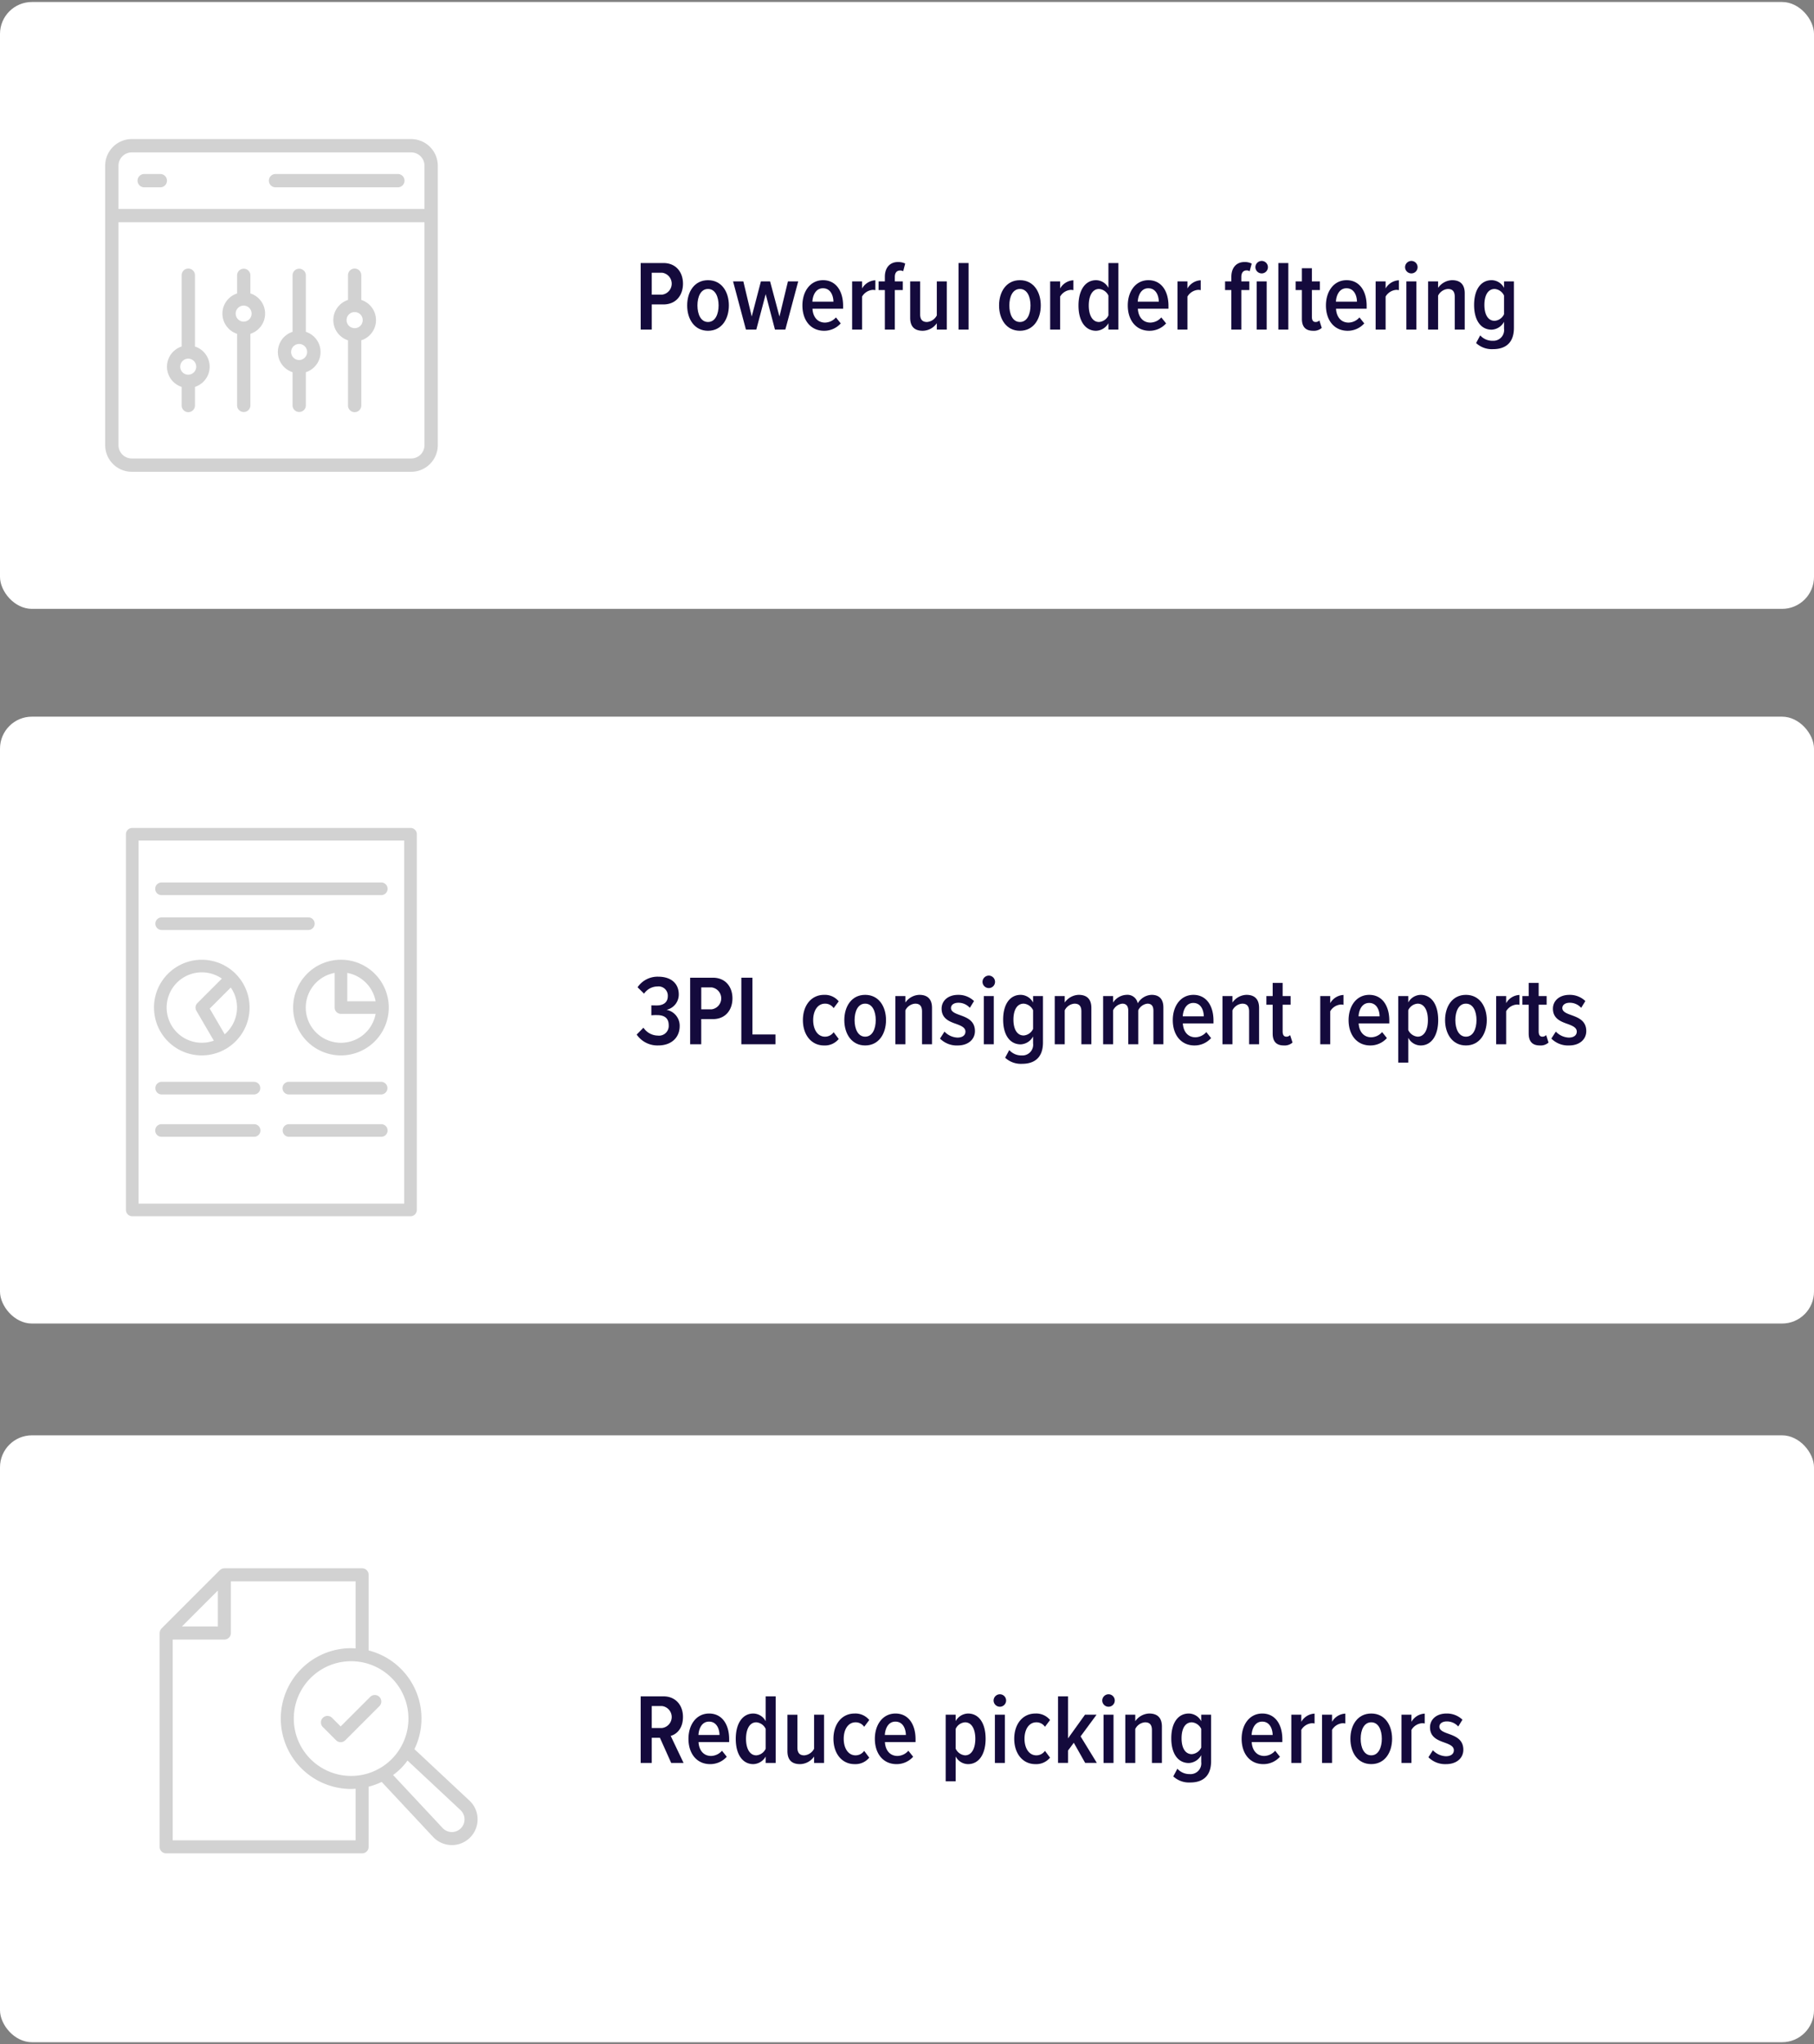 <svg xmlns="http://www.w3.org/2000/svg" viewBox="0 0 454.5 512"><rect x="0" y="0" width="454.5" height="512" fill="#808080" stroke="none"/><defs><style>.cls-1{fill:#fff;}.cls-2{fill:#140a3c;}.cls-3{fill:#d2d2d2;}</style></defs><g id="Layer_13" data-name="Layer 13"><rect class="cls-1" y="179.5" width="454.5" height="152" rx="8"/><path class="cls-2" d="M161.22,257.4a4.391,4.391,0,0,0,3.574,1.975,2.432,2.432,0,0,0,2.75-2.625c0-1.874-1.25-2.5-2.9-2.5a11.353,11.353,0,0,0-1.449.05v-2.5c.25.025.974.025,1.4.025,1.574,0,2.724-.75,2.724-2.3a2.314,2.314,0,0,0-2.6-2.45,4.086,4.086,0,0,0-3.349,1.8l-1.625-1.6a6.045,6.045,0,0,1,5.173-2.65c3.025,0,5.149,1.525,5.149,4.474a3.912,3.912,0,0,1-3.074,3.824,4.051,4.051,0,0,1,3.3,4.074c0,2.825-2.023,4.849-5.373,4.849a6.292,6.292,0,0,1-5.4-2.724Z"/><path class="cls-2" d="M172.92,244.879h5.674c3.275,0,4.923,2.4,4.923,5.174,0,2.8-1.648,5.2-4.923,5.2h-2.9v6.3H172.92Zm5.349,2.424H175.7v5.5h2.574a2.771,2.771,0,0,0,0-5.5Z"/><path class="cls-2" d="M185.745,244.879h2.774V259.1h5.773v2.449h-8.547Z"/><path class="cls-2" d="M206.468,249.178a4.464,4.464,0,0,1,3.674,1.624l-1.274,1.7a2.56,2.56,0,0,0-2.15-1.124c-1.9,0-2.974,1.824-2.974,4.124s1.075,4.149,2.974,4.149a2.624,2.624,0,0,0,2.15-1.125l1.274,1.7a4.459,4.459,0,0,1-3.674,1.625c-3.224,0-5.3-2.7-5.3-6.348S203.244,249.178,206.468,249.178Z"/><path class="cls-2" d="M211.544,255.5c0-3.4,1.8-6.324,5.224-6.324s5.224,2.924,5.224,6.324-1.8,6.348-5.224,6.348S211.544,258.9,211.544,255.5Zm7.873,0c0-2.175-.825-4.124-2.649-4.124s-2.649,1.949-2.649,4.124.824,4.149,2.649,4.149S219.417,257.676,219.417,255.5Z"/><path class="cls-2" d="M231.017,253.327c0-1.424-.65-1.949-1.725-1.949a2.979,2.979,0,0,0-2.449,1.674v8.5h-2.5V249.478h2.5V251.1a4.436,4.436,0,0,1,3.5-1.925c2.175,0,3.175,1.2,3.175,3.274v9.1h-2.5Z"/><path class="cls-2" d="M236.644,258.376a4.688,4.688,0,0,0,3.249,1.5c1.249,0,2-.576,2-1.5,0-1-1.049-1.45-2.273-1.9-1.7-.6-3.7-1.324-3.7-3.849,0-1.874,1.5-3.449,4.149-3.449a5.583,5.583,0,0,1,3.974,1.55l-1.05,1.7a3.794,3.794,0,0,0-2.874-1.274c-1.124,0-1.849.549-1.849,1.324,0,.9,1,1.325,2.2,1.75,1.725.625,3.8,1.374,3.8,4.024,0,2.075-1.675,3.6-4.324,3.6a5.908,5.908,0,0,1-4.424-1.724Z"/><path class="cls-2" d="M246.168,245.929a1.584,1.584,0,0,1,1.575-1.575,1.562,1.562,0,0,1,0,3.124A1.579,1.579,0,0,1,246.168,245.929Zm.326,3.549h2.5V261.55h-2.5Z"/><path class="cls-2" d="M252.868,263a4.066,4.066,0,0,0,3.124,1.349,2.685,2.685,0,0,0,2.849-3.024V259.6a3.724,3.724,0,0,1-3.1,1.975c-2.7,0-4.4-2.324-4.4-6.2,0-3.825,1.674-6.2,4.4-6.2a3.576,3.576,0,0,1,3.1,1.925v-1.625h2.475v11.648c0,4.174-2.6,5.323-5.2,5.323a5.781,5.781,0,0,1-4.274-1.524Zm5.973-9.973a2.838,2.838,0,0,0-2.349-1.649c-1.725,0-2.575,1.674-2.575,4,0,2.3.85,3.973,2.575,3.973a2.838,2.838,0,0,0,2.349-1.649Z"/><path class="cls-2" d="M270.941,253.327c0-1.424-.65-1.949-1.725-1.949a2.979,2.979,0,0,0-2.449,1.674v8.5h-2.5V249.478h2.5V251.1a4.435,4.435,0,0,1,3.5-1.925c2.175,0,3.175,1.2,3.175,3.274v9.1h-2.5Z"/><path class="cls-2" d="M288.99,253.152c0-1.124-.45-1.774-1.5-1.774a2.882,2.882,0,0,0-2.3,1.674v8.5h-2.5v-8.4c0-1.1-.449-1.774-1.5-1.774a2.923,2.923,0,0,0-2.3,1.674v8.5h-2.5V249.478h2.5V251.1a4.193,4.193,0,0,1,3.35-1.925,2.617,2.617,0,0,1,2.824,2.124,4.207,4.207,0,0,1,3.474-2.124c1.825,0,2.949.975,2.949,3.174v9.2h-2.5Z"/><path class="cls-2" d="M299.015,249.178c3.276,0,5.025,2.774,5.025,6.423v.725h-7.673c.1,1.975,1.2,3.474,3.148,3.474a3.719,3.719,0,0,0,2.725-1.3l1.2,1.5a5.524,5.524,0,0,1-4.175,1.849c-3.324,0-5.423-2.6-5.423-6.348C293.842,252,295.792,249.178,299.015,249.178Zm-2.674,5.373h5.274c-.025-1.5-.7-3.349-2.624-3.349C297.117,251.2,296.417,253.1,296.341,254.551Z"/><path class="cls-2" d="M312.965,253.327c0-1.424-.649-1.949-1.724-1.949a2.979,2.979,0,0,0-2.449,1.674v8.5h-2.5V249.478h2.5V251.1a4.431,4.431,0,0,1,3.5-1.925c2.173,0,3.173,1.2,3.173,3.274v9.1h-2.5Z"/><path class="cls-2" d="M318.867,258.851v-7.2h-1.575v-2.175h1.575v-3.3h2.5v3.3h2v2.175h-2v6.673c0,.825.274,1.325.925,1.325a1.248,1.248,0,0,0,.949-.4l.6,1.875a2.948,2.948,0,0,1-2.174.724C319.766,261.85,318.867,260.826,318.867,258.851Z"/><path class="cls-2" d="M330.791,249.478h2.5v1.775a4.04,4.04,0,0,1,3.324-2.05v2.474a2.779,2.779,0,0,0-.651-.075,3.382,3.382,0,0,0-2.673,1.675v8.273h-2.5Z"/><path class="cls-2" d="M343.066,249.178c3.273,0,5.023,2.774,5.023,6.423v.725h-7.673c.1,1.975,1.2,3.474,3.15,3.474a3.718,3.718,0,0,0,2.723-1.3l1.2,1.5a5.528,5.528,0,0,1-4.174,1.849c-3.324,0-5.424-2.6-5.424-6.348C337.892,252,339.841,249.178,343.066,249.178Zm-2.676,5.373h5.274c-.024-1.5-.7-3.349-2.623-3.349C341.166,251.2,340.466,253.1,340.39,254.551Z"/><path class="cls-2" d="M350.341,266.149V249.478h2.5v1.6a3.639,3.639,0,0,1,3.1-1.9c2.725,0,4.4,2.424,4.4,6.324,0,3.848-1.675,6.348-4.4,6.348a3.524,3.524,0,0,1-3.1-1.925v6.224Zm4.848-14.771a2.794,2.794,0,0,0-2.35,1.649v4.949a2.871,2.871,0,0,0,2.35,1.675c1.725,0,2.574-1.825,2.574-4.149S356.914,251.378,355.189,251.378Z"/><path class="cls-2" d="M362.066,255.5c0-3.4,1.8-6.324,5.225-6.324s5.222,2.924,5.222,6.324-1.8,6.348-5.222,6.348S362.066,258.9,362.066,255.5Zm7.873,0c0-2.175-.824-4.124-2.648-4.124s-2.651,1.949-2.651,4.124.826,4.149,2.651,4.149S369.939,257.676,369.939,255.5Z"/><path class="cls-2" d="M374.867,249.478h2.5v1.775a4.043,4.043,0,0,1,3.324-2.05v2.474a2.76,2.76,0,0,0-.648-.075,3.384,3.384,0,0,0-2.676,1.675v8.273h-2.5Z"/><path class="cls-2" d="M383.015,258.851v-7.2h-1.574v-2.175h1.574v-3.3h2.5v3.3h2v2.175h-2v6.673c0,.825.276,1.325.924,1.325a1.256,1.256,0,0,0,.951-.4l.6,1.875a2.954,2.954,0,0,1-2.176.724C383.916,261.85,383.015,260.826,383.015,258.851Z"/><path class="cls-2" d="M389.816,258.376a4.69,4.69,0,0,0,3.248,1.5c1.25,0,2-.576,2-1.5,0-1-1.049-1.45-2.273-1.9-1.7-.6-3.7-1.324-3.7-3.849,0-1.874,1.5-3.449,4.149-3.449a5.587,5.587,0,0,1,3.974,1.55l-1.05,1.7a3.793,3.793,0,0,0-2.873-1.274c-1.125,0-1.85.549-1.85,1.324,0,.9,1,1.325,2.2,1.75,1.725.625,3.8,1.374,3.8,4.024,0,2.075-1.676,3.6-4.324,3.6a5.908,5.908,0,0,1-4.424-1.724Z"/><path class="cls-3" d="M102.86,207.368H33.137a1.579,1.579,0,0,0-1.58,1.58v94.1a1.579,1.579,0,0,0,1.58,1.579H102.86a1.578,1.578,0,0,0,1.579-1.579v-94.1A1.579,1.579,0,0,0,102.86,207.368Zm-1.58,94.105H34.716V210.527H101.28Z"/><path class="cls-3" d="M40.505,224.193H95.491a1.58,1.58,0,1,0,0-3.159H40.505a1.58,1.58,0,1,0,0,3.159Z"/><path class="cls-3" d="M40.505,232.93H77.256a1.58,1.58,0,0,0,0-3.16H40.505a1.58,1.58,0,0,0,0,3.16Z"/><path class="cls-3" d="M40.505,274.118H63.632a1.58,1.58,0,1,0,0-3.16H40.505a1.58,1.58,0,0,0,0,3.16Z"/><path class="cls-3" d="M40.505,284.727H63.632a1.58,1.58,0,1,0,0-3.159H40.505a1.58,1.58,0,1,0,0,3.159Z"/><path class="cls-3" d="M95.491,270.958H72.364a1.58,1.58,0,0,0,0,3.16H95.491a1.58,1.58,0,1,0,0-3.16Z"/><path class="cls-3" d="M95.491,281.568H72.364a1.58,1.58,0,0,0,0,3.159H95.491a1.58,1.58,0,1,0,0-3.159Z"/><path class="cls-3" d="M97.408,252.361a11.981,11.981,0,1,0-11.98,11.981A11.994,11.994,0,0,0,97.408,252.361Zm-10.4-8.68a8.845,8.845,0,0,1,7.1,7.1h-7.1Zm-10.4,8.68a8.837,8.837,0,0,1,7.241-8.68v8.68a1.579,1.579,0,0,0,1.58,1.579h8.679a8.821,8.821,0,0,1-17.5-1.579Z"/><path class="cls-3" d="M38.588,252.361A11.965,11.965,0,0,0,56.6,262.7l0,0a11.976,11.976,0,1,0-18.02-10.335Zm20.8,0a8.851,8.851,0,0,1-3.088,6.69l-3.754-6.434,5.277-5.277A8.751,8.751,0,0,1,59.389,252.361Zm-9.937-1.117a1.578,1.578,0,0,0-.248,1.913l4.37,7.491a8.818,8.818,0,1,1,2.016-15.543Z"/><rect class="cls-1" y="0.5" width="454.5" height="152" rx="8"/><path class="cls-2" d="M160.521,65.879H166.2c3.273,0,4.924,2.4,4.924,5.173,0,2.8-1.651,5.2-4.924,5.2h-2.9v6.3h-2.773Zm5.348,2.424h-2.575v5.5h2.575a2.771,2.771,0,0,0,0-5.5Z"/><path class="cls-2" d="M172.171,76.5c0-3.4,1.8-6.324,5.223-6.324s5.225,2.925,5.225,6.324-1.8,6.348-5.225,6.348S172.171,79.9,172.171,76.5Zm7.873,0c0-2.175-.826-4.124-2.65-4.124s-2.648,1.949-2.648,4.124.824,4.149,2.648,4.149S180.044,78.675,180.044,76.5Z"/><path class="cls-2" d="M191.843,73.676l-2.349,8.874h-2.6L183.67,70.477h2.576l2.1,8.8,2.3-8.8h2.3l2.349,8.8,2.125-8.8h2.575L196.767,82.55h-2.6Z"/><path class="cls-2" d="M206.218,70.177c3.276,0,5.025,2.775,5.025,6.424v.725H203.57c.1,1.974,1.2,3.474,3.148,3.474a3.72,3.72,0,0,0,2.725-1.3l1.2,1.5a5.52,5.52,0,0,1-4.175,1.849c-3.324,0-5.423-2.6-5.423-6.348C201.045,73,203,70.177,206.218,70.177Zm-2.674,5.374h5.274c-.025-1.5-.7-3.349-2.624-3.349C204.32,72.2,203.62,74.1,203.544,75.551Z"/><path class="cls-2" d="M213.5,70.477H216v1.775a4.041,4.041,0,0,1,3.324-2.05v2.475a2.725,2.725,0,0,0-.65-.075A3.382,3.382,0,0,0,216,74.277V82.55h-2.5Z"/><path class="cls-2" d="M221.7,72.652h-1.574V70.477H221.7V69.353c0-2.4,1.349-3.724,3.273-3.724a4.1,4.1,0,0,1,1.825.375l-.5,1.924a1.671,1.671,0,0,0-.774-.175c-.825,0-1.324.55-1.324,1.6v1.124h2v2.175h-2v9.9h-2.5Z"/><path class="cls-2" d="M234.718,80.95a4.359,4.359,0,0,1-3.524,1.9c-2.15,0-3.15-1.149-3.15-3.249V70.477h2.5v8.248c0,1.4.65,1.925,1.725,1.925A3.025,3.025,0,0,0,234.718,79V70.477h2.5V82.55h-2.5Z"/><path class="cls-2" d="M240.169,65.879h2.5V82.55h-2.5Z"/><path class="cls-2" d="M250.319,76.5c0-3.4,1.8-6.324,5.223-6.324s5.224,2.925,5.224,6.324-1.8,6.348-5.224,6.348S250.319,79.9,250.319,76.5Zm7.873,0c0-2.175-.825-4.124-2.65-4.124s-2.649,1.949-2.649,4.124.825,4.149,2.649,4.149S258.192,78.675,258.192,76.5Z"/><path class="cls-2" d="M263.119,70.477h2.5v1.775a4.04,4.04,0,0,1,3.324-2.05v2.475a2.739,2.739,0,0,0-.651-.075,3.38,3.38,0,0,0-2.673,1.675V82.55h-2.5Z"/><path class="cls-2" d="M277.716,80.95a3.693,3.693,0,0,1-3.1,1.9c-2.7,0-4.4-2.449-4.4-6.323,0-3.824,1.675-6.349,4.4-6.349a3.546,3.546,0,0,1,3.1,1.925V65.879h2.5V82.55h-2.5Zm0-6.923a2.838,2.838,0,0,0-2.349-1.65c-1.725,0-2.575,1.8-2.575,4.149,0,2.3.85,4.124,2.575,4.124A2.838,2.838,0,0,0,277.716,79Z"/><path class="cls-2" d="M287.742,70.177c3.274,0,5.023,2.775,5.023,6.424v.725h-7.672c.1,1.974,1.2,3.474,3.149,3.474a3.721,3.721,0,0,0,2.724-1.3l1.2,1.5a5.52,5.52,0,0,1-4.174,1.849c-3.325,0-5.424-2.6-5.424-6.348C282.568,73,284.517,70.177,287.742,70.177Zm-2.674,5.374h5.273c-.025-1.5-.7-3.349-2.625-3.349C285.842,72.2,285.142,74.1,285.068,75.551Z"/><path class="cls-2" d="M295.018,70.477h2.5v1.775a4.043,4.043,0,0,1,3.324-2.05v2.475a2.711,2.711,0,0,0-.649-.075,3.383,3.383,0,0,0-2.675,1.675V82.55h-2.5Z"/><path class="cls-2" d="M308.517,72.652h-1.574V70.477h1.574V69.353c0-2.4,1.35-3.724,3.275-3.724a3.653,3.653,0,0,1,1.825.4l-.526,1.924a1.144,1.144,0,0,0-.775-.225c-.8,0-1.3.575-1.3,1.625v1.124h2v2.175h-2v9.9h-2.5Zm6.024-5.724a1.583,1.583,0,0,1,1.575-1.574,1.562,1.562,0,0,1,0,3.124A1.579,1.579,0,0,1,314.541,66.928Zm.325,3.549h2.5V82.55h-2.5Z"/><path class="cls-2" d="M320.292,65.879h2.5V82.55h-2.5Z"/><path class="cls-2" d="M326.192,79.85v-7.2h-1.574V70.477h1.574v-3.3h2.5v3.3h2v2.175h-2v6.673c0,.825.275,1.325.926,1.325a1.248,1.248,0,0,0,.949-.4l.6,1.875a2.949,2.949,0,0,1-2.174.724C327.091,82.849,326.192,81.825,326.192,79.85Z"/><path class="cls-2" d="M337.391,70.177c3.275,0,5.025,2.775,5.025,6.424v.725h-7.674c.1,1.974,1.2,3.474,3.149,3.474a3.718,3.718,0,0,0,2.724-1.3l1.2,1.5a5.524,5.524,0,0,1-4.175,1.849c-3.324,0-5.423-2.6-5.423-6.348C332.218,73,334.167,70.177,337.391,70.177Zm-2.675,5.374h5.274c-.024-1.5-.7-3.349-2.623-3.349C335.492,72.2,334.792,74.1,334.716,75.551Z"/><path class="cls-2" d="M344.667,70.477h2.5v1.775a4.043,4.043,0,0,1,3.324-2.05v2.475a2.711,2.711,0,0,0-.649-.075,3.383,3.383,0,0,0-2.675,1.675V82.55h-2.5Z"/><path class="cls-2" d="M352.042,66.928a1.584,1.584,0,0,1,1.575-1.574,1.562,1.562,0,0,1,0,3.124A1.579,1.579,0,0,1,352.042,66.928Zm.325,3.549h2.5V82.55h-2.5Z"/><path class="cls-2" d="M364.49,74.326c0-1.424-.651-1.949-1.725-1.949a2.981,2.981,0,0,0-2.449,1.674v8.5h-2.5V70.477h2.5V72.1a4.435,4.435,0,0,1,3.5-1.925c2.174,0,3.174,1.2,3.174,3.275v9.1h-2.5Z"/><path class="cls-2" d="M370.867,84a4.067,4.067,0,0,0,3.123,1.35,2.686,2.686,0,0,0,2.849-3.025V80.6a3.723,3.723,0,0,1-3.1,1.974c-2.7,0-4.4-2.324-4.4-6.2,0-3.824,1.676-6.2,4.4-6.2a3.574,3.574,0,0,1,3.1,1.925V70.477h2.475V82.125c0,4.174-2.6,5.323-5.2,5.323a5.783,5.783,0,0,1-4.274-1.524Zm5.972-9.972a2.835,2.835,0,0,0-2.349-1.65c-1.725,0-2.574,1.674-2.574,4,0,2.3.849,3.974,2.574,3.974a2.835,2.835,0,0,0,2.349-1.65Z"/><path class="cls-3" d="M33.02,118.167h70a6.675,6.675,0,0,0,6.667-6.667v-70a6.675,6.675,0,0,0-6.667-6.667h-70A6.674,6.674,0,0,0,26.354,41.5v70A6.674,6.674,0,0,0,33.02,118.167Zm70-3.334h-70a3.337,3.337,0,0,1-3.333-3.333V55.667h76.667V111.5A3.337,3.337,0,0,1,103.02,114.833Zm-70-76.666h70a3.337,3.337,0,0,1,3.334,3.333V52.333H29.687V41.5A3.337,3.337,0,0,1,33.02,38.167Z"/><path class="cls-3" d="M69.034,46.917H99.687a1.667,1.667,0,1,0,0-3.334H69.034a1.667,1.667,0,0,0,0,3.334Z"/><path class="cls-3" d="M36.134,46.917h4.033a1.667,1.667,0,0,0,0-3.334H36.134a1.667,1.667,0,0,0,0,3.334Z"/><path class="cls-3" d="M48.846,86.789V68.933a1.667,1.667,0,0,0-3.334,0V86.791a5.311,5.311,0,0,0,0,10.108v4.668a1.667,1.667,0,0,0,3.334,0V96.9a5.311,5.311,0,0,0,0-10.111ZM47.2,93.855c-.007,0-.014-.005-.021-.005s-.012,0-.019,0a2.011,2.011,0,0,1,.014-4.022h.012a2.012,2.012,0,0,1,.014,4.023Z"/><path class="cls-3" d="M62.738,73.494V68.933a1.667,1.667,0,0,0-3.333,0V73.5a5.311,5.311,0,0,0,0,10.108v17.963a1.667,1.667,0,0,0,3.333,0V83.606a5.312,5.312,0,0,0,0-10.112ZM61.1,80.56c-.009,0-.016,0-.024,0a.209.209,0,0,0-.021,0,2.011,2.011,0,0,1,.014-4.022h.007l.01,0A2.012,2.012,0,0,1,61.1,80.56Z"/><path class="cls-3" d="M76.63,83.111V68.933a1.667,1.667,0,0,0-3.333,0v14.18a5.311,5.311,0,0,0,0,10.108v8.346a1.667,1.667,0,0,0,3.333,0V93.223a5.311,5.311,0,0,0,0-10.112Zm-1.643,7.066c-.008,0-.015-.005-.023-.005s-.014,0-.021,0a2.011,2.011,0,0,1,.014-4.022l.007,0,.009,0a2.012,2.012,0,0,1,.014,4.023Z"/><path class="cls-3" d="M90.523,75.125V68.933a1.667,1.667,0,0,0-3.334,0v6.194a5.311,5.311,0,0,0,0,10.107v16.333a1.667,1.667,0,0,0,3.334,0V85.236a5.311,5.311,0,0,0,0-10.111ZM88.877,82.19c-.007,0-.013,0-.021,0s-.012,0-.019,0a2.011,2.011,0,0,1,.014-4.022h.012a2.011,2.011,0,0,1,.014,4.022Z"/><rect class="cls-1" y="359.5" width="454.5" height="152" rx="8"/><path class="cls-2" d="M165.344,435.252h-2.05v6.3h-2.773V424.879h5.748c2.875,0,4.85,2.074,4.85,5.149,0,2.924-1.6,4.349-3.076,4.748l3.225,6.774h-3.1Zm.525-7.949h-2.575v5.5h2.575a2.771,2.771,0,0,0,0-5.5Z"/><path class="cls-2" d="M177.669,429.177c3.274,0,5.024,2.775,5.024,6.424v.725h-7.674c.1,1.974,1.2,3.474,3.15,3.474a3.726,3.726,0,0,0,2.725-1.3l1.2,1.5a5.521,5.521,0,0,1-4.174,1.849c-3.324,0-5.423-2.6-5.423-6.347C172.5,432,174.445,429.177,177.669,429.177ZM175,434.551h5.274c-.025-1.5-.7-3.349-2.625-3.349C175.769,431.2,175.07,433.1,175,434.551Z"/><path class="cls-2" d="M191.843,439.95a3.693,3.693,0,0,1-3.1,1.9c-2.7,0-4.4-2.449-4.4-6.323,0-3.824,1.675-6.349,4.4-6.349a3.546,3.546,0,0,1,3.1,1.925v-6.223h2.5V441.55h-2.5Zm0-6.923a2.837,2.837,0,0,0-2.349-1.649c-1.725,0-2.575,1.8-2.575,4.148,0,2.3.85,4.124,2.575,4.124A2.839,2.839,0,0,0,191.843,438Z"/><path class="cls-2" d="M203.968,439.95a4.355,4.355,0,0,1-3.523,1.9c-2.151,0-3.151-1.149-3.151-3.249v-9.123h2.5v8.248c0,1.4.651,1.925,1.725,1.925A3.024,3.024,0,0,0,203.968,438v-8.524h2.5V441.55h-2.5Z"/><path class="cls-2" d="M214.119,429.177a4.462,4.462,0,0,1,3.673,1.625l-1.274,1.7a2.558,2.558,0,0,0-2.149-1.124c-1.9,0-2.975,1.824-2.975,4.124s1.075,4.148,2.975,4.148a2.623,2.623,0,0,0,2.149-1.125l1.274,1.7a4.459,4.459,0,0,1-3.673,1.624c-3.225,0-5.3-2.7-5.3-6.347S210.894,429.177,214.119,429.177Z"/><path class="cls-2" d="M224.369,429.177c3.273,0,5.023,2.775,5.023,6.424v.725h-7.674c.1,1.974,1.2,3.474,3.151,3.474a3.725,3.725,0,0,0,2.724-1.3l1.2,1.5a5.519,5.519,0,0,1-4.173,1.849c-3.325,0-5.424-2.6-5.424-6.347C219.2,432,221.144,429.177,224.369,429.177Zm-2.675,5.374h5.274c-.025-1.5-.7-3.349-2.625-3.349C222.468,431.2,221.769,433.1,221.694,434.551Z"/><path class="cls-2" d="M236.945,446.148V429.477h2.5v1.6a3.636,3.636,0,0,1,3.1-1.9c2.725,0,4.4,2.425,4.4,6.325,0,3.848-1.675,6.347-4.4,6.347a3.516,3.516,0,0,1-3.1-1.924v6.223Zm4.847-14.77a2.79,2.79,0,0,0-2.348,1.649v4.948a2.865,2.865,0,0,0,2.348,1.675c1.725,0,2.576-1.824,2.576-4.148S243.517,431.378,241.792,431.378Z"/><path class="cls-2" d="M248.945,425.928a1.583,1.583,0,0,1,1.574-1.574,1.562,1.562,0,0,1,0,3.124A1.579,1.579,0,0,1,248.945,425.928Zm.324,3.549h2.5V441.55h-2.5Z"/><path class="cls-2" d="M259.417,429.177a4.463,4.463,0,0,1,3.674,1.625l-1.274,1.7a2.56,2.56,0,0,0-2.15-1.124c-1.9,0-2.974,1.824-2.974,4.124s1.075,4.148,2.974,4.148a2.624,2.624,0,0,0,2.15-1.125l1.274,1.7a4.459,4.459,0,0,1-3.674,1.624c-3.224,0-5.3-2.7-5.3-6.347S256.193,429.177,259.417,429.177Z"/><path class="cls-2" d="M269.042,436.5l-1.449,1.95v3.1h-2.5V424.879h2.5V435.4l4.249-5.924h2.9l-4,5.424,4.074,6.649h-2.924Z"/><path class="cls-2" d="M276.169,425.928a1.584,1.584,0,0,1,1.575-1.574,1.562,1.562,0,0,1,0,3.124A1.579,1.579,0,0,1,276.169,425.928Zm.325,3.549h2.5V441.55h-2.5Z"/><path class="cls-2" d="M288.617,433.327c0-1.425-.651-1.949-1.725-1.949a2.98,2.98,0,0,0-2.449,1.673v8.5h-2.5V429.477h2.5V431.1a4.437,4.437,0,0,1,3.5-1.925c2.175,0,3.175,1.2,3.175,3.275v9.1h-2.5Z"/><path class="cls-2" d="M294.993,443a4.07,4.07,0,0,0,3.124,1.349,2.686,2.686,0,0,0,2.849-3.024V439.6a3.726,3.726,0,0,1-3.1,1.975c-2.7,0-4.4-2.324-4.4-6.2,0-3.825,1.674-6.2,4.4-6.2a3.576,3.576,0,0,1,3.1,1.925v-1.625h2.475v11.648c0,4.174-2.6,5.324-5.2,5.324a5.782,5.782,0,0,1-4.274-1.525Zm5.973-9.973a2.838,2.838,0,0,0-2.349-1.649c-1.725,0-2.575,1.673-2.575,4,0,2.3.85,3.973,2.575,3.973a2.84,2.84,0,0,0,2.349-1.649Z"/><path class="cls-2" d="M316.266,429.177c3.275,0,5.025,2.775,5.025,6.424v.725h-7.674c.1,1.974,1.2,3.474,3.149,3.474a3.724,3.724,0,0,0,2.725-1.3l1.2,1.5a5.524,5.524,0,0,1-4.175,1.849c-3.324,0-5.423-2.6-5.423-6.347C311.093,432,313.042,429.177,316.266,429.177Zm-2.675,5.374h5.275c-.025-1.5-.7-3.349-2.624-3.349C314.367,431.2,313.667,433.1,313.591,434.551Z"/><path class="cls-2" d="M323.542,429.477h2.5v1.776a4.043,4.043,0,0,1,3.325-2.05v2.474a2.792,2.792,0,0,0-.651-.075,3.382,3.382,0,0,0-2.674,1.675v8.273h-2.5Z"/><path class="cls-2" d="M331.243,429.477h2.5v1.776a4.041,4.041,0,0,1,3.324-2.05v2.474a2.762,2.762,0,0,0-.649-.075,3.383,3.383,0,0,0-2.675,1.675v8.273h-2.5Z"/><path class="cls-2" d="M338.343,435.5c0-3.4,1.8-6.325,5.223-6.325s5.225,2.925,5.225,6.325-1.8,6.347-5.225,6.347S338.343,438.9,338.343,435.5Zm7.873,0c0-2.175-.826-4.124-2.65-4.124s-2.649,1.949-2.649,4.124.825,4.148,2.649,4.148S346.216,437.675,346.216,435.5Z"/><path class="cls-2" d="M351.142,429.477h2.5v1.776a4.041,4.041,0,0,1,3.324-2.05v2.474a2.771,2.771,0,0,0-.65-.075,3.383,3.383,0,0,0-2.674,1.675v8.273h-2.5Z"/><path class="cls-2" d="M359.017,438.376a4.689,4.689,0,0,0,3.248,1.5c1.25,0,2-.575,2-1.5,0-1-1.049-1.451-2.273-1.9-1.7-.6-3.7-1.325-3.7-3.849,0-1.874,1.5-3.45,4.149-3.45a5.591,5.591,0,0,1,3.975,1.55l-1.051,1.7a3.794,3.794,0,0,0-2.873-1.275c-1.125,0-1.85.55-1.85,1.325,0,.9,1,1.324,2.2,1.749,1.725.625,3.8,1.375,3.8,4.025,0,2.074-1.676,3.6-4.324,3.6a5.9,5.9,0,0,1-4.424-1.724Z"/><path class="cls-3" d="M40.1,408.491a1.61,1.61,0,0,0-.085.417c0,.035-.02.065-.02.1v53.557a1.633,1.633,0,0,0,1.633,1.633h49.1a1.632,1.632,0,0,0,1.633-1.633V447.5a17.509,17.509,0,0,0,3.272-1.192l12.871,13.774c.013.014.142.141.155.154a6.441,6.441,0,0,0,11-4.675,6.366,6.366,0,0,0-2.05-4.584L103.837,438.1a17.584,17.584,0,0,0-11.474-24.721V394.434A1.632,1.632,0,0,0,90.73,392.8H56.21c-.031,0-.057.016-.087.017a1.587,1.587,0,0,0-.442.09,1.267,1.267,0,0,0-.16.057,1.645,1.645,0,0,0-.408.275c-.022.02-.049.034-.07.056L40.5,407.839c-.03.029-.049.066-.077.1a1.616,1.616,0,0,0-.256.38A1.45,1.45,0,0,0,40.1,408.491Zm75.282,44.876a3.175,3.175,0,0,1,.078,4.567,3.174,3.174,0,0,1-4.469.017L98.488,444.576a15.832,15.832,0,0,0,3.619-3.62ZM98.134,440.6a14.366,14.366,0,1,1,0-20.317A14.385,14.385,0,0,1,98.134,440.6ZM89.1,412.868c-.373-.023-.743-.055-1.12-.055a17.628,17.628,0,1,0,0,35.256c.374,0,.747-.03,1.12-.054v12.917H43.267V410.649H56.216a1.632,1.632,0,0,0,1.633-1.633V396.068H89.1ZM54.583,398.376v9.006H45.576Z"/><path class="cls-3" d="M83.2,430.254a1.633,1.633,0,1,0-2.31,2.31l3.312,3.31a1.633,1.633,0,0,0,2.309,0l8.547-8.548a1.633,1.633,0,0,0-2.309-2.31l-7.393,7.393Z"/></g></svg>